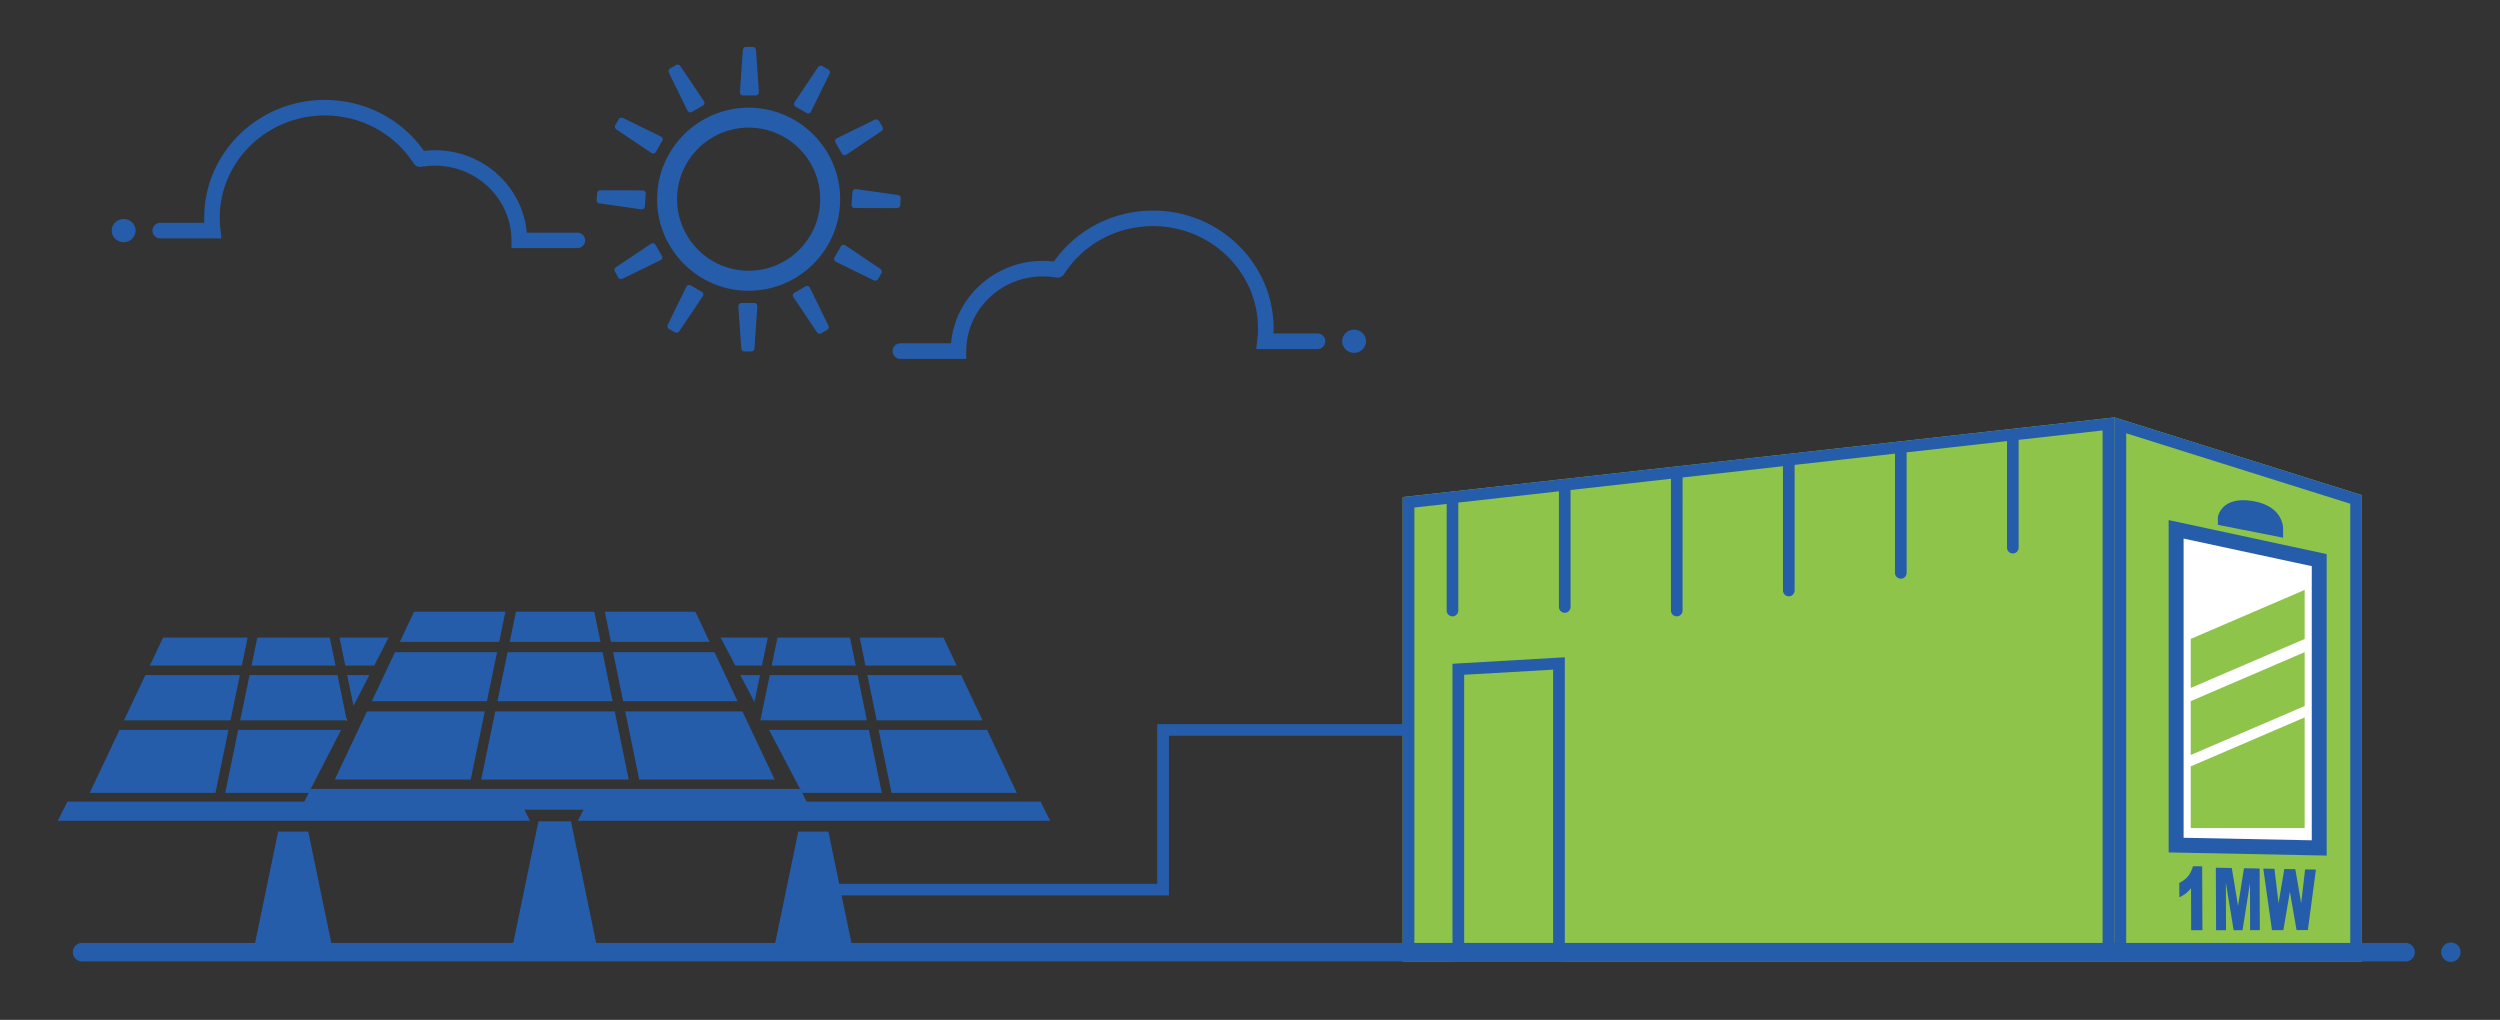 <?xml version="1.0" encoding="utf-8"?>
<!-- Generator: Adobe Illustrator 24.1.3, SVG Export Plug-In . SVG Version: 6.00 Build 0)  -->
<svg version="1.1" id="Layer_1" xmlns="http://www.w3.org/2000/svg" xmlns:xlink="http://www.w3.org/1999/xlink" x="0px" y="0px"
	 viewBox="0 0 404.17 164.88" style="enable-background:new 0 0 404.17 164.88;" xml:space="preserve">
<rect x="0" y="0" width="404.17" height="164.88" fill="#333333" stroke="none"/>
<style type="text/css">
	.st0{fill:#8FC44A;}
	.st1{fill:#255DAB;}
	.st2{fill:#FFFFFF;}
	.st3{fill:#F8CF2D;}
	.st4{fill-rule:evenodd;clip-rule:evenodd;fill:#255DAB;}
</style>
<polygon class="st0" points="341.85,155.44 226.77,155.44 226.77,80.36 341.85,67.48 "/>
<polygon class="st0" points="381.84,155.44 341.85,155.44 341.85,67.48 381.84,80.05 "/>
<g>
	<path class="st1" d="M388.91,155.44H13.27c-0.83,0-1.5-0.67-1.5-1.5s0.67-1.5,1.5-1.5h375.64c0.83,0,1.5,0.67,1.5,1.5
		S389.74,155.44,388.91,155.44z"/>
</g>
<circle class="st1" cx="396.23" cy="153.94" r="1.57"/>
<path class="st1" d="M343.74,70.05l36.22,11.39v72.11h-36.22V70.05 M341.85,67.48v87.96h39.99V80.05L341.85,67.48L341.85,67.48z"/>
<path class="st1" d="M226.77,80.36v75.08h115.08V67.48L226.77,80.36z M339.96,153.55h-111.3v-71.5l5.22-0.58v17.24
	c0,0.52,0.42,0.94,0.94,0.94s0.94-0.42,0.94-0.94V81.25l16.27-1.82v18.7c0,0.52,0.42,0.94,0.94,0.94s0.94-0.42,0.94-0.94V79.22
	l16.23-1.82v21.31c0,0.52,0.42,0.94,0.94,0.94s0.94-0.42,0.94-0.94V77.2c0,0,0-0.01,0-0.01l16.23-1.82v20.1
	c0,0.52,0.42,0.94,0.94,0.94s0.94-0.42,0.94-0.94V75.16l16.23-1.82v19.28c0,0.52,0.42,0.94,0.94,0.94s0.94-0.42,0.94-0.94V73.13
	l16.23-1.82v17.23c0,0.52,0.42,0.94,0.94,0.94s0.94-0.42,0.94-0.94V71.11l13.57-1.52V153.55z"/>
<path class="st1" d="M251.09,108.26v45.29h-14.38v-44.46L251.09,108.26 M252.98,106.26l-18.16,1.05v48.13h18.16V106.26
	L252.98,106.26z"/>
<g>
	<path class="st1" d="M369.1,86.93l0.01-1.31c0,0,0.28-3.74-4.9-4.62c-5.12-0.87-5.65,2.57-5.65,2.57l0,0.71l0,0.57L369.1,86.93z"/>
</g>
<polygon class="st2" points="351.81,136.62 351.81,85.57 374.95,90.55 374.95,137.09 "/>
<path class="st1" d="M353.02,87.07l20.72,4.46v44.32l-20.72-0.41V87.07 M350.6,84.08v53.73l25.55,0.51V89.58L350.6,84.08
	L350.6,84.08z"/>
<g>
	<ellipse class="st1" cx="19.99" cy="37.28" rx="1.93" ry="1.88"/>
	<path class="st1" d="M93.35,37.61h-8.19c-0.65-7.46-7.07-13.33-14.86-13.33c-0.59,0-1.18,0.05-1.76,0.11
		c-3.65-5.17-9.58-8.24-16.04-8.24c-10.75,0-19.49,8.55-19.49,19.06c0,0.27,0.01,0.54,0.02,0.81H25.9c-0.69,0-1.26,0.56-1.26,1.26
		s0.56,1.26,1.26,1.26h9.91l-0.17-1.41c-0.08-0.64-0.12-1.28-0.12-1.92c0-9.12,7.62-16.55,16.98-16.55c5.85,0,11.2,2.88,14.34,7.69
		c0.26,0.44,0.76,0.71,1.29,0.61c0.71-0.12,1.43-0.18,2.16-0.18c6.84,0,12.4,5.42,12.4,12.08v1.26h10.65c0.69,0,1.26-0.56,1.26-1.26
		S94.04,37.61,93.35,37.61z"/>
</g>
<g>
	<path class="st1" d="M218.91,53.29c-1.06,0-1.93,0.84-1.93,1.88s0.86,1.88,1.93,1.88c1.06,0,1.93-0.84,1.93-1.88
		S219.97,53.29,218.91,53.29z"/>
	<path class="st1" d="M213,53.91h-7.12c0.01-0.27,0.02-0.54,0.02-0.81c0-10.51-8.74-19.06-19.49-19.06
		c-6.46,0-12.39,3.07-16.04,8.24c-0.58-0.07-1.17-0.11-1.76-0.11c-7.79,0-14.21,5.87-14.86,13.33h-8.19c-0.69,0-1.26,0.56-1.26,1.26
		s0.56,1.26,1.26,1.26h10.65v-1.26c0-6.66,5.56-12.08,12.4-12.08c0.73,0,1.46,0.06,2.16,0.18c0.53,0.1,1.04-0.17,1.29-0.62
		c3.14-4.82,8.49-7.69,14.34-7.69c9.36,0,16.98,7.42,16.98,16.55c0,0.63-0.04,1.28-0.12,1.92l-0.17,1.41H213
		c0.69,0,1.26-0.56,1.26-1.26S213.69,53.91,213,53.91z"/>
</g>
<g>
	<path class="st1" d="M354.54,140.04c-0.19,0.64-0.45,1.17-0.79,1.6c-0.34,0.43-0.82,0.8-1.43,1.1l0.01,2.33
		c0.42-0.2,0.76-0.4,1.04-0.62c0.28-0.22,0.56-0.5,0.85-0.85l0.02,6.78l1.82,0l-0.04-10.32L354.54,140.04L354.54,140.04z"/>
	<polygon class="st1" points="358.23,140.28 358.27,150.39 359.88,150.38 359.85,142.71 361.11,150.38 362.55,150.38 363.75,142.76 
		363.77,150.38 365.34,150.37 365.31,140.41 362.78,140.37 361.82,146.45 360.81,140.33 358.23,140.28 	"/>
	<polygon class="st1" points="365.9,140.42 367.3,150.37 369.15,150.37 370.2,144.16 371.28,150.36 373.11,150.36 374.41,140.58 
		372.66,140.55 372.03,146.03 371.08,140.52 369.3,140.49 368.37,146.01 367.71,140.46 365.9,140.42 	"/>
</g>
<g>
	<polygon class="st1" points="137.41,103.08 125.7,103.08 124.76,107.59 138.34,107.59 	"/>
	<polygon class="st1" points="142.56,128.18 140.47,118 124.33,118 129.68,128.18 	"/>
	<polygon class="st1" points="140.15,116.46 138.65,109.14 124.44,109.14 123.1,115.64 123.52,116.46 	"/>
	<polygon class="st1" points="123.52,116.46 123.1,115.64 122.93,116.46 	"/>
	<polygon class="st1" points="141.73,116.46 158.85,116.46 155.39,109.14 140.23,109.14 	"/>
	<polygon class="st1" points="154.66,107.59 152.53,103.08 138.99,103.08 139.91,107.59 	"/>
	<polygon class="st1" points="144.13,128.18 164.38,128.18 159.58,118 142.04,118 	"/>
	<polygon class="st1" points="122.87,109.14 119.68,109.14 121.97,113.49 	"/>
	<polygon class="st1" points="123.19,107.59 124.12,103.08 116.5,103.08 118.87,107.59 	"/>
	<polygon class="st1" points="129.06,134.43 124.83,154.85 138.15,154.85 133.92,134.43 	"/>
	<polygon class="st1" points="168.22,129.59 94.99,129.59 93.43,132.7 169.78,132.7 	"/>
</g>
<g>
	<polygon class="st1" points="53.32,103.08 41.6,103.08 40.67,107.59 54.24,107.59 	"/>
	<polygon class="st1" points="38.51,118 36.41,128.18 49.91,128.18 55.15,118 	"/>
	<polygon class="st1" points="55.94,116.46 56.03,116.29 54.56,109.14 40.35,109.14 38.83,116.46 	"/>
	<polygon class="st1" points="56.13,109.14 57.15,114.11 59.71,109.14 	"/>
	<polygon class="st1" points="36.94,118 19.32,118 14.51,128.18 34.83,128.18 	"/>
	<polygon class="st1" points="54.89,103.08 55.82,107.59 60.5,107.59 62.82,103.08 	"/>
	<polygon class="st1" points="38.78,109.14 23.5,109.14 20.04,116.46 37.26,116.46 	"/>
	<polygon class="st1" points="40.03,103.08 26.36,103.08 24.23,107.59 39.1,107.59 	"/>
	<polygon class="st1" points="44.97,134.43 40.74,154.85 54.06,154.85 49.83,134.43 	"/>
	<polygon class="st1" points="10.9,129.59 9.34,132.7 85.68,132.7 84.13,129.59 	"/>
	<polygon class="st3" points="56.06,116.46 56.03,116.29 55.94,116.46 	"/>
</g>
<polygon class="st1" points="97.08,103.77 82.41,103.77 83.41,98.9 96.08,98.9 "/>
<polygon class="st1" points="77.8,126.02 80.07,115.02 99.38,115.02 101.64,126.02 "/>
<polygon class="st1" points="80.42,113.36 82.06,105.44 97.42,105.44 99.04,113.36 "/>
<polygon class="st1" points="115.51,105.44 119.24,113.36 100.74,113.36 99.12,105.44 "/>
<polygon class="st1" points="59.32,115.02 78.37,115.02 76.1,126.02 54.13,126.02 "/>
<polygon class="st1" points="98.78,103.77 97.78,98.9 112.42,98.9 114.72,103.77 "/>
<polygon class="st1" points="101.08,115.02 120.03,115.02 125.23,126.02 103.34,126.02 "/>
<polygon class="st1" points="78.72,113.36 60.11,113.36 63.85,105.44 80.36,105.44 "/>
<polygon class="st1" points="80.7,103.77 64.64,103.77 66.94,98.9 81.71,98.9 "/>
<polygon class="st1" points="82.48,154.85 96.88,154.85 92.31,132.78 87.05,132.78 "/>
<polygon class="st1" points="48.54,130.91 131.06,130.91 129.38,127.55 50.22,127.55 "/>
<g>
	<polygon class="st0" points="354.17,103.29 354.17,111.22 372.59,103.3 372.59,95.37 	"/>
	<polygon class="st0" points="354.17,122.06 372.59,114.14 372.59,105.43 354.17,113.35 	"/>
	<polygon class="st0" points="354.17,133.87 372.59,133.87 372.59,115.98 354.17,123.9 	"/>
</g>
<g>
	<path class="st1" d="M188.98,144.76h-56.8c-0.52,0-0.94-0.42-0.94-0.94s0.42-0.94,0.94-0.94h54.91v-25.81h39.68
		c0.52,0,0.94,0.42,0.94,0.94s-0.42,0.94-0.94,0.94h-37.79V144.76z"/>
</g>
<g>
	<path class="st4" d="M120.54,7.59h1.22c0.25,0,0.44,0.23,0.46,0.52l0.47,6.8c0.02,0.29-0.21,0.52-0.46,0.52h-2.15
		c-0.25,0-0.48-0.23-0.46-0.52l0.47-6.8C120.1,7.82,120.29,7.59,120.54,7.59"/>
	<path class="st4" d="M132.91,10.66l1.05,0.61c0.22,0.13,0.26,0.42,0.14,0.68l-3,6.12c-0.13,0.26-0.44,0.35-0.66,0.22l-1.86-1.07
		c-0.22-0.13-0.3-0.44-0.14-0.68l3.8-5.66C132.41,10.64,132.69,10.53,132.91,10.66"/>
	<path class="st4" d="M142.08,19.51l0.61,1.05c0.13,0.22,0.02,0.5-0.22,0.66l-5.66,3.8c-0.24,0.16-0.55,0.08-0.68-0.14l-1.07-1.86
		c-0.13-0.22-0.04-0.53,0.22-0.66l6.12-3C141.65,19.24,141.95,19.29,142.08,19.51"/>
	<path class="st4" d="M145.62,32.02l-0.09,1.21c-0.02,0.25-0.27,0.42-0.55,0.42l-6.82-0.02c-0.29,0-0.51-0.24-0.49-0.5l0.15-2.14
		c0.02-0.25,0.27-0.46,0.55-0.42l6.75,0.95C145.42,31.56,145.64,31.76,145.62,32.02"/>
	<path class="st4" d="M142.52,44.12l-0.61,1.05c-0.13,0.22-0.42,0.26-0.68,0.14l-6.12-3c-0.26-0.13-0.35-0.44-0.22-0.66l1.07-1.86
		c0.13-0.22,0.44-0.3,0.68-0.14l5.66,3.8C142.54,43.62,142.65,43.9,142.52,44.12"/>
	<path class="st4" d="M99.45,20.27l0.61-1.05c0.13-0.22,0.42-0.26,0.68-0.14l6.12,3c0.26,0.13,0.35,0.44,0.22,0.66l-1.07,1.86
		c-0.13,0.22-0.44,0.3-0.68,0.14l-5.66-3.8C99.43,20.77,99.33,20.49,99.45,20.27"/>
	<path class="st4" d="M108.3,11.1l1.05-0.61c0.22-0.13,0.5-0.02,0.66,0.22l3.8,5.66c0.16,0.24,0.08,0.55-0.14,0.68l-1.86,1.07
		c-0.22,0.13-0.53,0.04-0.66-0.22l-3-6.12C108.03,11.53,108.08,11.23,108.3,11.1"/>
	<path class="st4" d="M121.52,56.82h-1.22c-0.25,0-0.44-0.23-0.46-0.52l-0.47-6.8c-0.02-0.29,0.21-0.52,0.46-0.52h2.15
		c0.25,0,0.48,0.23,0.46,0.52l-0.47,6.8C121.96,56.59,121.78,56.82,121.52,56.82"/>
	<path class="st4" d="M109.16,53.75l-1.05-0.61c-0.22-0.13-0.26-0.42-0.14-0.68l3-6.12c0.13-0.26,0.44-0.35,0.66-0.22l1.86,1.07
		c0.22,0.13,0.3,0.44,0.14,0.68l-3.8,5.66C109.66,53.76,109.38,53.87,109.16,53.75"/>
	<path class="st4" d="M99.99,44.9l-0.61-1.05c-0.13-0.22-0.02-0.5,0.22-0.66l5.66-3.8c0.24-0.16,0.55-0.08,0.68,0.14l1.07,1.86
		c0.13,0.22,0.04,0.53-0.22,0.66l-6.12,3C100.41,45.17,100.12,45.12,99.99,44.9"/>
	<path class="st4" d="M96.45,32.39l0.09-1.21c0.02-0.25,0.27-0.42,0.55-0.42l6.82,0.02c0.29,0,0.51,0.24,0.49,0.5l-0.15,2.14
		c-0.02,0.25-0.27,0.46-0.55,0.42l-6.75-0.95C96.65,32.85,96.43,32.64,96.45,32.39"/>
	<path class="st4" d="M133.77,53.3l-1.05,0.61c-0.22,0.13-0.5,0.02-0.66-0.22l-3.8-5.66c-0.16-0.24-0.08-0.55,0.14-0.68l1.86-1.07
		c0.22-0.13,0.53-0.04,0.66,0.22l3,6.12C134.03,52.88,133.99,53.18,133.77,53.3"/>
</g>
<g>
	<path class="st1" d="M121.03,47.01c-8.16,0-14.8-6.64-14.8-14.8s6.64-14.8,14.8-14.8s14.8,6.64,14.8,14.8S129.2,47.01,121.03,47.01
		z M121.03,20.63c-6.38,0-11.57,5.19-11.57,11.57s5.19,11.57,11.57,11.57s11.57-5.19,11.57-11.57S127.41,20.63,121.03,20.63z"/>
</g>
</svg>
